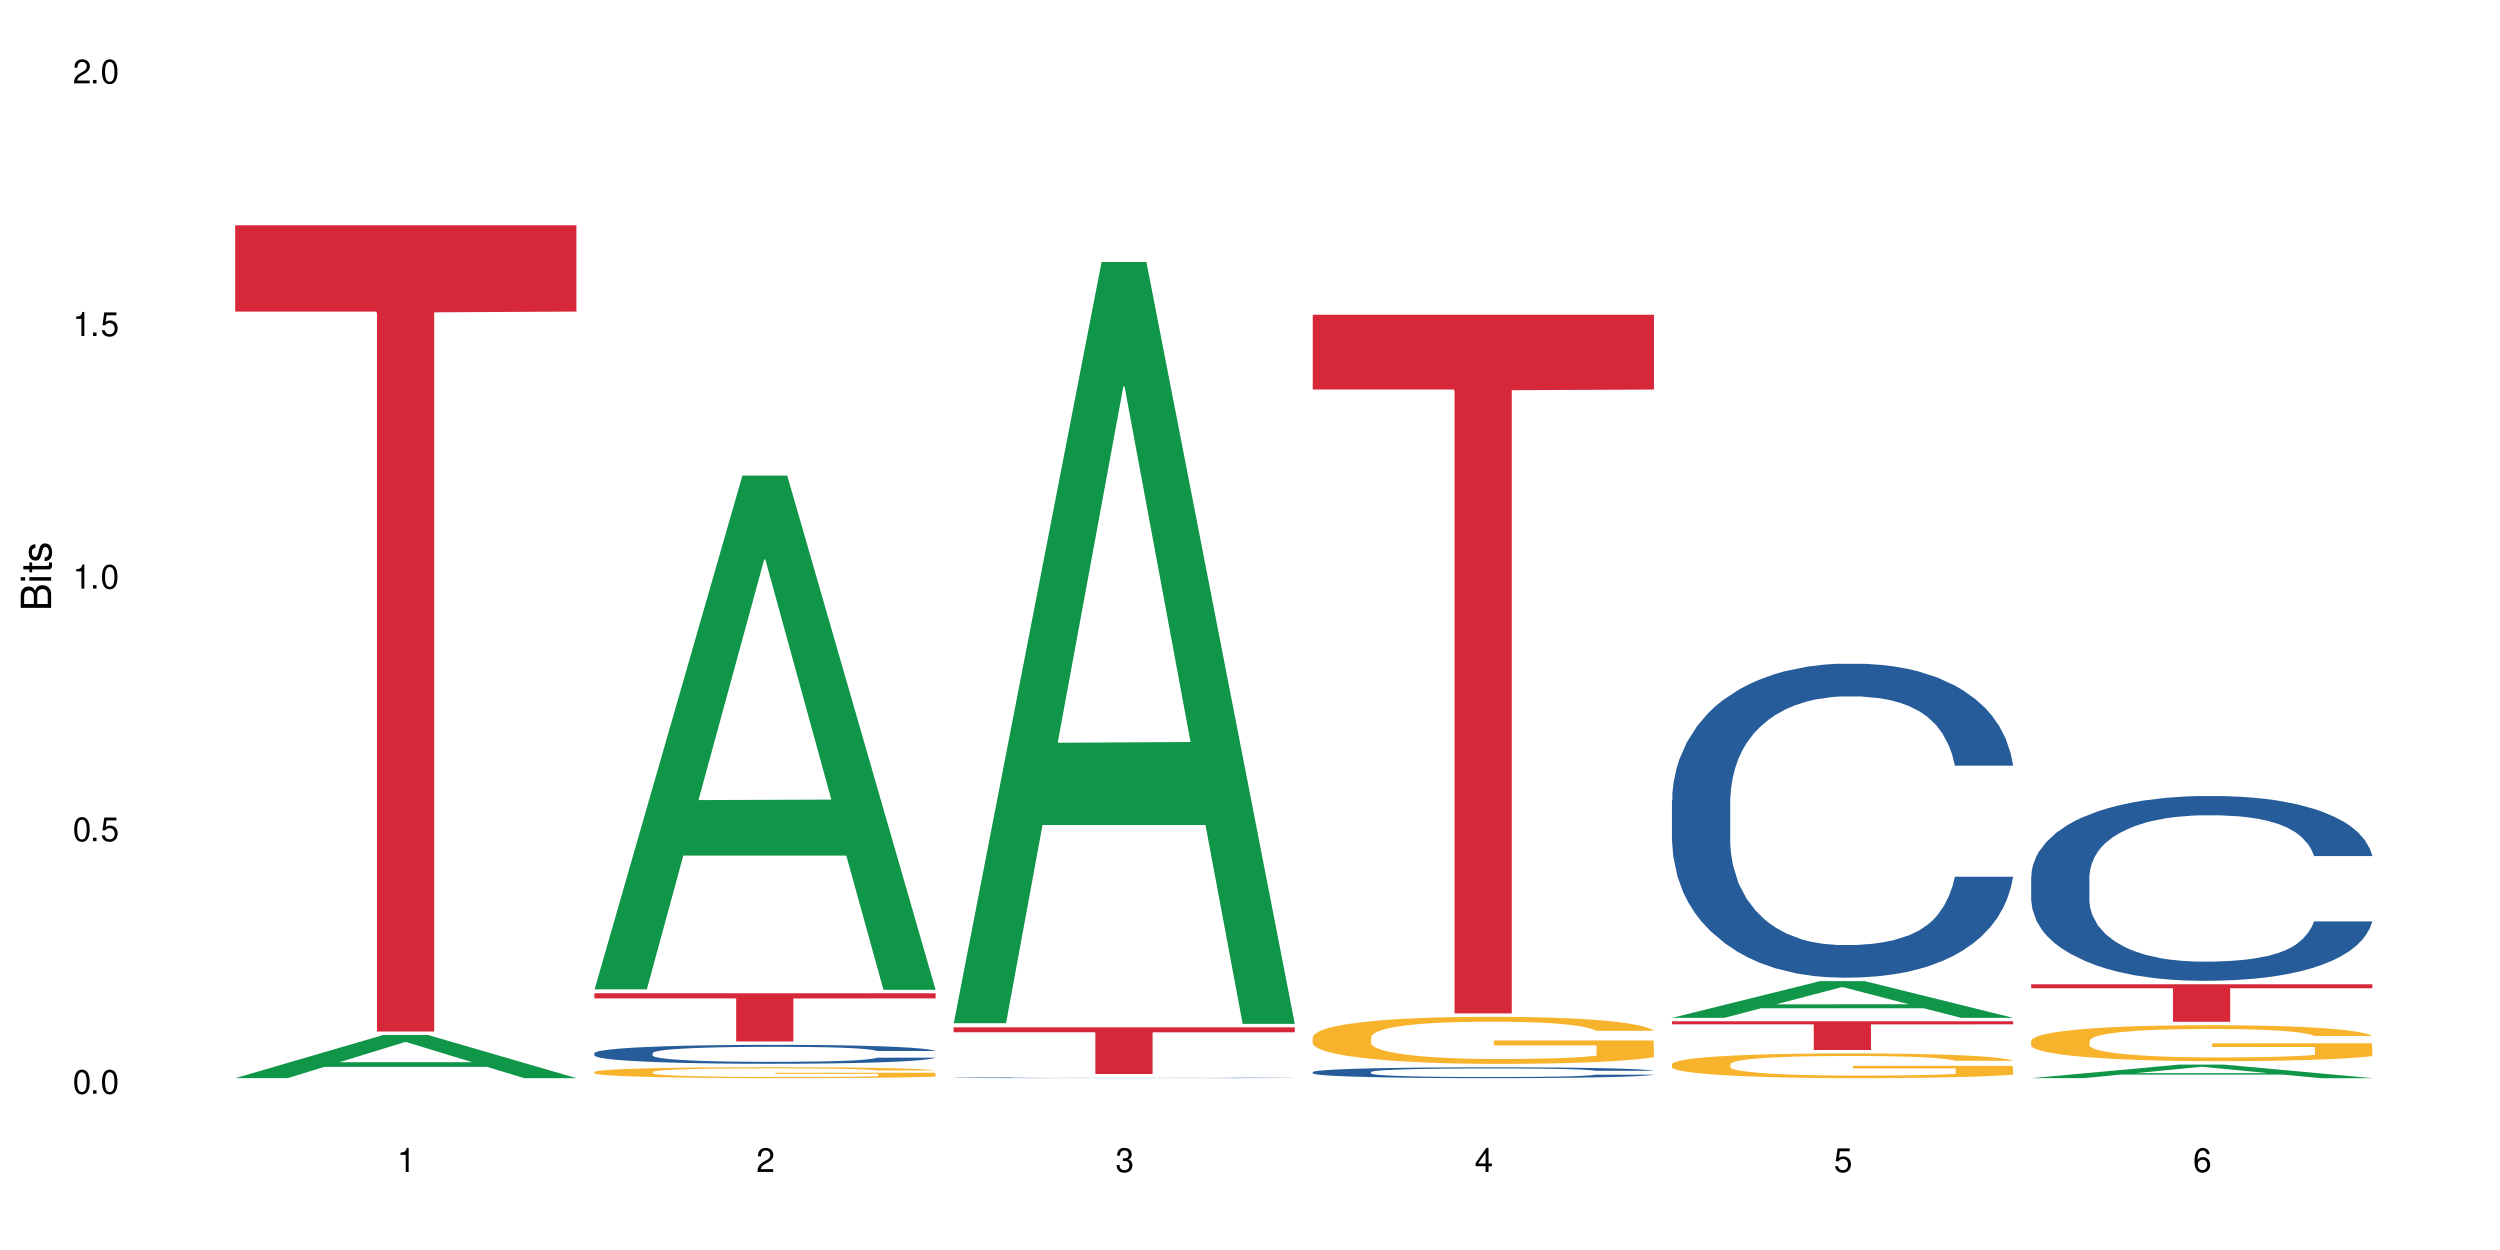 <?xml version="1.0" encoding="UTF-8"?>
<svg xmlns="http://www.w3.org/2000/svg" xmlns:xlink="http://www.w3.org/1999/xlink" width="720" height="360" viewBox="0 0 720 360">
<defs>
<g>
<g id="glyph-0-0">
</g>
<g id="glyph-0-1">
<path d="M 2.641 -6.938 C 2 -6.938 1.422 -6.656 1.078 -6.172 C 0.641 -5.562 0.406 -4.641 0.406 -3.359 C 0.406 -1.016 1.188 0.219 2.641 0.219 C 4.078 0.219 4.859 -1.016 4.859 -3.297 C 4.859 -4.641 4.656 -5.547 4.203 -6.172 C 3.844 -6.656 3.281 -6.938 2.641 -6.938 Z M 2.641 -6.188 C 3.547 -6.188 4 -5.25 4 -3.375 C 4 -1.406 3.562 -0.484 2.625 -0.484 C 1.734 -0.484 1.281 -1.438 1.281 -3.344 C 1.281 -5.25 1.734 -6.188 2.641 -6.188 Z M 2.641 -6.188 "/>
</g>
<g id="glyph-0-2">
<path d="M 1.828 -1 L 0.828 -1 L 0.828 0 L 1.828 0 Z M 1.828 -1 "/>
</g>
<g id="glyph-0-3">
<path d="M 4.562 -6.797 L 1.062 -6.797 L 0.547 -3.094 L 1.328 -3.094 C 1.719 -3.562 2.047 -3.734 2.578 -3.734 C 3.484 -3.734 4.062 -3.109 4.062 -2.094 C 4.062 -1.125 3.484 -0.531 2.578 -0.531 C 1.828 -0.531 1.375 -0.906 1.188 -1.672 L 0.328 -1.672 C 0.453 -1.109 0.547 -0.844 0.75 -0.594 C 1.125 -0.078 1.828 0.219 2.594 0.219 C 3.969 0.219 4.922 -0.781 4.922 -2.219 C 4.922 -3.562 4.031 -4.484 2.719 -4.484 C 2.25 -4.484 1.859 -4.359 1.469 -4.062 L 1.734 -5.969 L 4.562 -5.969 Z M 4.562 -6.797 "/>
</g>
<g id="glyph-0-4">
<path d="M 2.484 -4.938 L 2.484 0 L 3.328 0 L 3.328 -6.938 L 2.766 -6.938 C 2.469 -5.875 2.281 -5.734 0.984 -5.562 L 0.984 -4.938 Z M 2.484 -4.938 "/>
</g>
<g id="glyph-0-5">
<path d="M 4.859 -0.828 L 1.281 -0.828 C 1.359 -1.406 1.672 -1.781 2.5 -2.281 L 3.469 -2.828 C 4.406 -3.344 4.906 -4.062 4.906 -4.906 C 4.906 -5.484 4.672 -6.031 4.266 -6.406 C 3.859 -6.766 3.375 -6.938 2.719 -6.938 C 1.859 -6.938 1.219 -6.625 0.844 -6.031 C 0.609 -5.672 0.5 -5.234 0.484 -4.531 L 1.328 -4.531 C 1.359 -5.016 1.406 -5.281 1.531 -5.516 C 1.75 -5.938 2.188 -6.203 2.703 -6.203 C 3.469 -6.203 4.031 -5.641 4.031 -4.891 C 4.031 -4.344 3.719 -3.859 3.125 -3.516 L 2.234 -3 C 0.812 -2.172 0.406 -1.531 0.328 -0.016 L 4.859 -0.016 Z M 4.859 -0.828 "/>
</g>
<g id="glyph-0-6">
<path d="M 2.125 -3.188 L 2.578 -3.188 C 3.5 -3.188 3.984 -2.766 3.984 -1.922 C 3.984 -1.062 3.469 -0.531 2.594 -0.531 C 1.656 -0.531 1.203 -1 1.156 -2.016 L 0.312 -2.016 C 0.344 -1.453 0.438 -1.094 0.609 -0.781 C 0.953 -0.109 1.625 0.219 2.547 0.219 C 3.953 0.219 4.859 -0.625 4.859 -1.938 C 4.859 -2.828 4.516 -3.297 3.703 -3.594 C 4.344 -3.844 4.656 -4.328 4.656 -5.031 C 4.656 -6.219 3.875 -6.938 2.578 -6.938 C 1.203 -6.938 0.484 -6.172 0.453 -4.703 L 1.297 -4.703 C 1.312 -5.125 1.344 -5.359 1.453 -5.578 C 1.641 -5.969 2.062 -6.203 2.594 -6.203 C 3.344 -6.203 3.797 -5.75 3.797 -5 C 3.797 -4.516 3.609 -4.219 3.25 -4.047 C 3.016 -3.953 2.703 -3.922 2.125 -3.906 Z M 2.125 -3.188 "/>
</g>
<g id="glyph-0-7">
<path d="M 3.141 -1.672 L 3.141 0 L 3.984 0 L 3.984 -1.672 L 4.984 -1.672 L 4.984 -2.438 L 3.984 -2.438 L 3.984 -6.938 L 3.359 -6.938 L 0.266 -2.578 L 0.266 -1.672 Z M 3.141 -2.438 L 1 -2.438 L 3.141 -5.5 Z M 3.141 -2.438 "/>
</g>
<g id="glyph-0-8">
<path d="M 4.781 -5.125 C 4.609 -6.266 3.891 -6.938 2.844 -6.938 C 2.094 -6.938 1.422 -6.578 1.031 -5.953 C 0.594 -5.266 0.406 -4.422 0.406 -3.172 C 0.406 -2 0.578 -1.25 0.984 -0.641 C 1.359 -0.078 1.953 0.219 2.703 0.219 C 3.984 0.219 4.922 -0.75 4.922 -2.094 C 4.922 -3.375 4.062 -4.281 2.844 -4.281 C 2.172 -4.281 1.641 -4.031 1.281 -3.516 C 1.281 -5.234 1.828 -6.188 2.797 -6.188 C 3.391 -6.188 3.797 -5.797 3.938 -5.125 Z M 2.734 -3.531 C 3.547 -3.531 4.062 -2.953 4.062 -2.031 C 4.062 -1.156 3.484 -0.531 2.703 -0.531 C 1.922 -0.531 1.328 -1.188 1.328 -2.078 C 1.328 -2.938 1.906 -3.531 2.734 -3.531 Z M 2.734 -3.531 "/>
</g>
<g id="glyph-1-0">
</g>
<g id="glyph-1-1">
<path d="M 0 -0.953 L 0 -4.891 C 0 -5.719 -0.234 -6.344 -0.734 -6.797 C -1.188 -7.234 -1.812 -7.469 -2.5 -7.469 C -3.547 -7.469 -4.188 -7 -4.625 -5.875 C -4.984 -6.688 -5.625 -7.094 -6.531 -7.094 C -7.172 -7.094 -7.734 -6.859 -8.141 -6.391 C -8.562 -5.922 -8.75 -5.344 -8.75 -4.5 L -8.75 -0.953 Z M -4.984 -2.062 L -7.766 -2.062 L -7.766 -4.219 C -7.766 -4.844 -7.688 -5.203 -7.453 -5.5 C -7.219 -5.812 -6.859 -5.969 -6.375 -5.969 C -5.891 -5.969 -5.531 -5.812 -5.297 -5.5 C -5.062 -5.203 -4.984 -4.844 -4.984 -4.219 Z M -0.984 -2.062 L -4 -2.062 L -4 -4.781 C -4 -5.766 -3.438 -6.359 -2.484 -6.359 C -1.547 -6.359 -0.984 -5.766 -0.984 -4.781 Z M -0.984 -2.062 "/>
</g>
<g id="glyph-1-2">
<path d="M -6.281 -1.797 L -6.281 -0.797 L 0 -0.797 L 0 -1.797 Z M -8.75 -1.797 L -8.75 -0.797 L -7.484 -0.797 L -7.484 -1.797 Z M -8.75 -1.797 "/>
</g>
<g id="glyph-1-3">
<path d="M -6.281 -3.047 L -6.281 -2.016 L -8.016 -2.016 L -8.016 -1.016 L -6.281 -1.016 L -6.281 -0.172 L -5.469 -0.172 L -5.469 -1.016 L -0.719 -1.016 C -0.078 -1.016 0.281 -1.453 0.281 -2.234 C 0.281 -2.5 0.25 -2.719 0.188 -3.047 L -0.641 -3.047 C -0.609 -2.906 -0.594 -2.766 -0.594 -2.562 C -0.594 -2.141 -0.719 -2.016 -1.156 -2.016 L -5.469 -2.016 L -5.469 -3.047 Z M -6.281 -3.047 "/>
</g>
<g id="glyph-1-4">
<path d="M -4.531 -5.25 C -5.766 -5.25 -6.469 -4.422 -6.469 -2.969 C -6.469 -1.516 -5.719 -0.562 -4.547 -0.562 C -3.562 -0.562 -3.094 -1.062 -2.734 -2.562 L -2.516 -3.484 C -2.344 -4.188 -2.094 -4.469 -1.641 -4.469 C -1.047 -4.469 -0.641 -3.875 -0.641 -3 C -0.641 -2.453 -0.797 -2 -1.062 -1.75 C -1.25 -1.594 -1.422 -1.531 -1.875 -1.469 L -1.875 -0.406 C -0.422 -0.453 0.281 -1.266 0.281 -2.922 C 0.281 -4.5 -0.5 -5.516 -1.719 -5.516 C -2.656 -5.516 -3.172 -4.984 -3.469 -3.734 L -3.703 -2.766 C -3.891 -1.953 -4.156 -1.609 -4.594 -1.609 C -5.188 -1.609 -5.547 -2.125 -5.547 -2.938 C -5.547 -3.75 -5.203 -4.172 -4.531 -4.203 Z M -4.531 -5.25 "/>
</g>
</g>
</defs>
<rect x="-72" y="-36" width="864" height="432" fill="rgb(100%, 100%, 100%)" fill-opacity="1"/>
<path fill-rule="nonzero" fill="rgb(6.275%, 58.824%, 28.235%)" fill-opacity="1" d="M 67.73 310.5 L 67.836 310.488 L 110.359 298.078 L 123.273 298.078 L 166.008 310.512 L 150.992 310.512 L 140.281 307.266 L 93.352 307.266 L 82.852 310.5 L 67.73 310.5 L 97.863 305.922 L 135.977 305.91 L 116.973 300.109 L 116.766 300.098 L 116.555 300.133 L 97.758 305.91 L 97.863 305.922 Z M 67.73 310.5 "/>
<path fill-rule="nonzero" fill="rgb(83.922%, 15.686%, 22.353%)" fill-opacity="1" d="M 67.73 64.875 L 166.008 64.875 L 166.008 89.734 L 125.047 89.949 L 125.047 297.09 L 108.57 297.09 L 108.57 90.168 L 108.332 89.734 L 67.73 89.734 Z M 67.73 64.875 "/>
<path fill-rule="nonzero" fill="rgb(6.275%, 58.824%, 28.235%)" fill-opacity="1" d="M 171.18 284.934 L 171.285 284.793 L 213.809 136.977 L 226.723 136.977 L 269.453 285.07 L 254.441 285.07 L 243.73 246.414 L 196.797 246.414 L 186.297 284.934 L 171.18 284.934 L 201.312 230.422 L 239.426 230.281 L 220.422 161.172 L 220.211 161.031 L 220 161.449 L 201.207 230.281 L 201.312 230.422 Z M 171.18 284.934 "/>
<path fill-rule="nonzero" fill="rgb(14.51%, 36.078%, 60%)" fill-opacity="1" d="M 171.18 303.293 L 171.297 303.285 L 171.297 303.168 L 171.66 302.977 L 172.496 302.738 L 173.336 302.574 L 175.492 302.281 L 178.488 301.996 L 181.605 301.777 L 183.883 301.648 L 185.922 301.551 L 190.594 301.363 L 193.59 301.27 L 196.828 301.184 L 200.781 301.102 L 203.656 301.051 L 210.129 300.973 L 214.922 300.938 L 218.641 300.922 L 226.668 300.922 L 231.461 300.941 L 234.938 300.965 L 238.773 301.008 L 242.008 301.051 L 247.641 301.16 L 252.676 301.301 L 254.953 301.379 L 258.547 301.535 L 261.305 301.684 L 263.223 301.812 L 265.379 301.996 L 267.297 302.223 L 268.734 302.477 L 269.453 302.688 L 252.676 302.688 L 251.836 302.488 L 250.879 302.336 L 249.082 302.133 L 247.281 301.988 L 244.766 301.844 L 242.488 301.746 L 239.371 301.652 L 236.617 301.594 L 233.738 301.551 L 230.984 301.52 L 225.711 301.488 L 219.598 301.488 L 217.32 301.5 L 212.645 301.539 L 210.129 301.574 L 206.535 301.645 L 204.016 301.707 L 201.02 301.809 L 198.984 301.891 L 196.469 302.023 L 194.668 302.137 L 192.633 302.301 L 191.434 302.426 L 190.355 302.566 L 189.395 302.73 L 188.676 302.902 L 188.199 303.086 L 187.957 303.266 L 187.957 304.039 L 188.199 304.219 L 188.797 304.426 L 190.355 304.73 L 192.633 304.996 L 195.27 305.203 L 197.785 305.352 L 199.223 305.422 L 201.141 305.504 L 204.137 305.602 L 208.453 305.703 L 210.969 305.742 L 214.805 305.781 L 218.758 305.801 L 224.031 305.801 L 228.707 305.781 L 231.82 305.758 L 235.059 305.715 L 239.492 305.633 L 242.25 305.551 L 244.645 305.457 L 246.445 305.363 L 247.641 305.281 L 249.441 305.129 L 250.879 304.961 L 251.957 304.785 L 252.676 304.617 L 269.453 304.617 L 268.734 304.816 L 267.656 305.008 L 266.578 305.152 L 264.898 305.328 L 262.984 305.48 L 260.227 305.656 L 257.949 305.77 L 254.953 305.895 L 252.195 305.992 L 249.199 306.074 L 244.766 306.176 L 241.891 306.223 L 238.773 306.27 L 235.059 306.309 L 230.383 306.344 L 225.352 306.363 L 220.676 306.367 L 215.645 306.359 L 211.926 306.34 L 207.012 306.293 L 200.902 306.203 L 196.469 306.109 L 192.992 306.016 L 189.996 305.914 L 186.641 305.781 L 182.324 305.562 L 179.688 305.395 L 177.891 305.254 L 175.852 305.059 L 174.414 304.887 L 172.738 304.605 L 171.539 304.254 L 171.18 303.98 Z M 171.18 303.293 "/>
<path fill-rule="nonzero" fill="rgb(96.863%, 70.196%, 16.863%)" fill-opacity="1" d="M 171.18 308.707 L 171.297 308.703 L 171.297 308.645 L 171.777 308.516 L 172.977 308.336 L 174.535 308.191 L 176.211 308.074 L 177.293 308.016 L 179.09 307.93 L 180.648 307.863 L 184.602 307.734 L 189.637 307.613 L 192.391 307.562 L 195.508 307.512 L 199.941 307.457 L 201.98 307.438 L 208.211 307.395 L 215.281 307.363 L 223.074 307.355 L 226.668 307.359 L 231.582 307.371 L 238.293 307.402 L 242.129 307.43 L 245.125 307.457 L 248.242 307.496 L 252.078 307.555 L 255.672 307.625 L 258.547 307.691 L 261.426 307.777 L 263.82 307.871 L 265.859 307.973 L 267.656 308.094 L 268.734 308.195 L 269.453 308.293 L 252.797 308.293 L 251.836 308.195 L 250.758 308.117 L 248.961 308.02 L 247.164 307.953 L 245.363 307.898 L 242.008 307.82 L 239.133 307.777 L 235.539 307.734 L 232.062 307.711 L 228.105 307.691 L 225.711 307.688 L 219.359 307.688 L 213.605 307.707 L 210.25 307.73 L 207.852 307.754 L 204.496 307.797 L 202.461 307.832 L 201.262 307.855 L 197.664 307.941 L 195.27 308.023 L 193.949 308.078 L 192.273 308.164 L 191.074 308.242 L 189.754 308.359 L 189.035 308.445 L 188.078 308.641 L 187.957 309.16 L 188.316 309.27 L 189.035 309.387 L 189.996 309.488 L 191.434 309.598 L 192.871 309.684 L 195.387 309.797 L 197.547 309.871 L 199.223 309.918 L 202.461 309.996 L 203.777 310.023 L 206.895 310.074 L 210.129 310.113 L 214.086 310.148 L 217.082 310.168 L 221.875 310.18 L 227.988 310.18 L 235.18 310.164 L 239.73 310.141 L 242.848 310.117 L 244.887 310.098 L 247.402 310.066 L 249.199 310.039 L 250.879 310.004 L 252.914 309.957 L 252.914 309.27 L 223.312 309.266 L 223.312 308.941 L 269.336 308.941 L 269.453 310.066 L 266.938 310.145 L 263.82 310.219 L 260.824 310.277 L 257.711 310.324 L 253.273 310.379 L 249.68 310.414 L 244.168 310.457 L 239.133 310.48 L 233.859 310.5 L 229.184 310.508 L 223.672 310.512 L 218.758 310.504 L 213.484 310.488 L 209.289 310.465 L 205.457 310.434 L 201.621 310.398 L 196.828 310.336 L 193.711 310.289 L 190.473 310.227 L 187.238 310.156 L 184.363 310.078 L 182.445 310.016 L 180.527 309.949 L 178.488 309.863 L 176.57 309.762 L 175.133 309.676 L 173.816 309.574 L 172.855 309.477 L 171.898 309.348 L 171.418 309.246 L 171.18 309.156 Z M 171.18 308.707 "/>
<path fill-rule="nonzero" fill="rgb(83.922%, 15.686%, 22.353%)" fill-opacity="1" d="M 171.18 286.059 L 269.453 286.059 L 269.453 287.543 L 228.496 287.555 L 228.496 299.934 L 212.02 299.934 L 212.02 287.57 L 211.777 287.543 L 171.18 287.543 Z M 171.18 286.059 "/>
<path fill-rule="nonzero" fill="rgb(6.275%, 58.824%, 28.235%)" fill-opacity="1" d="M 274.629 294.672 L 274.73 294.465 L 317.254 75.465 L 330.168 75.465 L 372.902 294.875 L 357.887 294.875 L 347.18 237.602 L 300.246 237.602 L 289.746 294.672 L 274.629 294.672 L 304.762 213.91 L 342.875 213.703 L 323.871 111.312 L 323.66 111.105 L 323.449 111.723 L 304.656 213.703 L 304.762 213.91 Z M 274.629 294.672 "/>
<path fill-rule="nonzero" fill="rgb(14.51%, 36.078%, 60%)" fill-opacity="1" d="M 274.629 310.387 L 274.746 310.387 L 274.746 310.383 L 275.105 310.375 L 276.785 310.359 L 278.941 310.348 L 281.938 310.336 L 285.055 310.328 L 287.332 310.324 L 289.367 310.32 L 294.043 310.312 L 297.039 310.309 L 300.273 310.305 L 304.23 310.301 L 307.105 310.301 L 313.578 310.297 L 318.371 310.293 L 334.91 310.293 L 338.387 310.297 L 342.223 310.297 L 345.457 310.301 L 351.09 310.305 L 356.125 310.309 L 358.402 310.312 L 361.996 310.316 L 364.754 310.324 L 366.672 310.328 L 368.828 310.336 L 370.746 310.344 L 372.184 310.355 L 372.902 310.363 L 356.125 310.363 L 355.285 310.355 L 354.324 310.352 L 352.527 310.34 L 350.73 310.336 L 348.215 310.332 L 345.938 310.328 L 342.82 310.324 L 340.062 310.32 L 337.188 310.32 L 334.43 310.316 L 316.094 310.316 L 313.578 310.32 L 309.98 310.324 L 307.465 310.324 L 304.469 310.328 L 302.434 310.332 L 299.914 310.336 L 298.117 310.344 L 296.078 310.348 L 294.883 310.352 L 293.801 310.359 L 292.844 310.367 L 292.125 310.371 L 291.645 310.379 L 291.406 310.387 L 291.406 310.418 L 291.645 310.426 L 292.246 310.434 L 293.801 310.445 L 296.078 310.457 L 298.715 310.465 L 301.234 310.469 L 302.672 310.473 L 304.59 310.477 L 307.586 310.48 L 311.898 310.484 L 314.418 310.484 L 318.25 310.488 L 332.152 310.488 L 335.27 310.484 L 338.508 310.484 L 342.941 310.48 L 345.695 310.477 L 348.094 310.473 L 349.891 310.469 L 351.09 310.465 L 352.887 310.461 L 354.324 310.453 L 355.406 310.445 L 356.125 310.441 L 372.902 310.441 L 372.184 310.449 L 371.105 310.457 L 370.027 310.461 L 368.348 310.469 L 366.43 310.477 L 363.676 310.48 L 361.398 310.484 L 358.402 310.492 L 355.645 310.496 L 352.648 310.5 L 348.215 310.504 L 345.336 310.504 L 342.223 310.508 L 328.797 310.508 L 324.125 310.512 L 319.09 310.508 L 310.461 310.508 L 304.348 310.504 L 299.914 310.5 L 296.438 310.496 L 293.441 310.492 L 290.086 310.488 L 285.773 310.477 L 283.137 310.473 L 281.34 310.465 L 279.301 310.457 L 277.863 310.449 L 276.184 310.441 L 274.988 310.426 L 274.629 310.414 Z M 274.629 310.387 "/>
<path fill-rule="nonzero" fill="rgb(83.922%, 15.686%, 22.353%)" fill-opacity="1" d="M 274.629 295.863 L 372.902 295.863 L 372.902 297.301 L 331.945 297.316 L 331.945 309.309 L 315.465 309.309 L 315.465 297.328 L 315.227 297.301 L 274.629 297.301 Z M 274.629 295.863 "/>
<path fill-rule="nonzero" fill="rgb(14.51%, 36.078%, 60%)" fill-opacity="1" d="M 378.074 308.746 L 378.195 308.742 L 378.195 308.672 L 378.555 308.562 L 379.395 308.426 L 380.23 308.332 L 382.391 308.164 L 385.387 308 L 388.5 307.875 L 390.777 307.801 L 392.816 307.746 L 397.492 307.637 L 400.488 307.586 L 403.723 307.535 L 407.676 307.488 L 410.555 307.457 L 417.027 307.414 L 421.82 307.395 L 425.535 307.383 L 433.566 307.383 L 438.359 307.395 L 441.836 307.41 L 445.668 307.434 L 448.906 307.457 L 454.539 307.52 L 459.57 307.602 L 461.848 307.648 L 465.445 307.734 L 468.199 307.82 L 470.117 307.895 L 472.277 308 L 474.191 308.129 L 475.633 308.277 L 476.352 308.398 L 459.57 308.398 L 458.734 308.285 L 457.773 308.195 L 455.977 308.078 L 454.18 307.996 L 451.66 307.914 L 449.383 307.859 L 446.27 307.805 L 443.512 307.77 L 440.637 307.746 L 437.879 307.727 L 432.605 307.711 L 426.492 307.711 L 424.215 307.715 L 419.543 307.738 L 417.027 307.758 L 413.43 307.797 L 410.914 307.836 L 407.918 307.895 L 405.879 307.941 L 403.363 308.016 L 401.566 308.082 L 399.527 308.176 L 398.328 308.246 L 397.25 308.328 L 396.293 308.422 L 395.574 308.52 L 395.094 308.629 L 394.855 308.73 L 394.855 309.172 L 395.094 309.277 L 395.691 309.395 L 397.25 309.57 L 399.527 309.723 L 402.164 309.84 L 404.68 309.926 L 406.121 309.969 L 408.035 310.012 L 411.035 310.07 L 415.348 310.129 L 417.863 310.148 L 421.699 310.172 L 425.656 310.184 L 430.93 310.184 L 435.602 310.172 L 438.719 310.16 L 441.953 310.137 L 446.387 310.086 L 449.145 310.043 L 451.543 309.988 L 453.34 309.934 L 454.539 309.887 L 456.336 309.797 L 457.773 309.703 L 458.852 309.602 L 459.57 309.504 L 476.352 309.504 L 475.633 309.617 L 474.555 309.73 L 473.473 309.812 L 471.797 309.914 L 469.879 310 L 467.121 310.102 L 464.844 310.168 L 461.848 310.238 L 459.094 310.293 L 456.098 310.34 L 451.66 310.398 L 448.785 310.426 L 445.668 310.453 L 441.953 310.477 L 437.281 310.496 L 432.246 310.508 L 427.574 310.512 L 422.539 310.504 L 418.824 310.492 L 413.91 310.469 L 407.797 310.414 L 403.363 310.359 L 399.887 310.309 L 396.891 310.25 L 393.535 310.172 L 389.223 310.047 L 386.586 309.949 L 384.785 309.871 L 382.75 309.758 L 381.312 309.66 L 379.633 309.5 L 378.434 309.297 L 378.074 309.137 Z M 378.074 308.746 "/>
<path fill-rule="nonzero" fill="rgb(96.863%, 70.196%, 16.863%)" fill-opacity="1" d="M 378.074 298.648 L 378.195 298.637 L 378.195 298.387 L 378.676 297.832 L 379.871 297.062 L 381.43 296.434 L 383.109 295.938 L 384.188 295.676 L 385.984 295.305 L 387.543 295.031 L 391.496 294.477 L 396.531 293.957 L 399.289 293.734 L 402.402 293.523 L 406.84 293.289 L 408.875 293.199 L 415.109 293.004 L 422.18 292.879 L 429.969 292.844 L 433.566 292.855 L 438.48 292.902 L 445.191 293.039 L 449.023 293.164 L 452.02 293.289 L 455.137 293.449 L 458.973 293.695 L 462.566 293.992 L 465.445 294.289 L 468.32 294.66 L 470.719 295.059 L 472.754 295.492 L 474.555 296.012 L 475.633 296.445 L 476.352 296.879 L 459.691 296.879 L 458.734 296.445 L 457.652 296.109 L 455.855 295.703 L 454.059 295.406 L 452.262 295.168 L 448.906 294.848 L 446.027 294.648 L 442.434 294.477 L 438.957 294.363 L 435.004 294.289 L 432.605 294.266 L 426.254 294.266 L 420.5 294.352 L 417.145 294.453 L 414.75 294.551 L 411.395 294.734 L 409.355 294.883 L 408.156 294.984 L 404.562 295.367 L 402.164 295.715 L 400.848 295.949 L 399.168 296.32 L 397.969 296.656 L 396.652 297.148 L 395.934 297.52 L 394.973 298.363 L 394.855 300.59 L 395.215 301.062 L 395.934 301.57 L 396.891 302.016 L 398.328 302.484 L 399.766 302.844 L 402.285 303.328 L 404.441 303.648 L 406.121 303.859 L 409.355 304.195 L 410.672 304.305 L 413.789 304.527 L 417.027 304.703 L 420.98 304.852 L 423.977 304.926 L 428.77 304.988 L 434.883 304.988 L 442.074 304.914 L 446.629 304.812 L 449.746 304.715 L 451.781 304.629 L 454.297 304.492 L 456.098 304.367 L 457.773 304.23 L 459.812 304.02 L 459.812 301.062 L 430.211 301.051 L 430.211 299.664 L 476.23 299.652 L 476.352 304.492 L 473.832 304.824 L 470.719 305.148 L 467.723 305.395 L 464.605 305.605 L 460.172 305.84 L 456.574 305.988 L 451.062 306.164 L 446.027 306.273 L 440.754 306.348 L 436.082 306.387 L 430.57 306.398 L 425.656 306.375 L 420.383 306.297 L 416.188 306.199 L 412.352 306.074 L 408.516 305.914 L 403.723 305.656 L 400.605 305.445 L 397.371 305.184 L 394.133 304.875 L 391.258 304.539 L 389.34 304.281 L 387.422 303.984 L 385.387 303.613 L 383.469 303.191 L 382.031 302.809 L 380.711 302.375 L 379.754 301.965 L 378.793 301.41 L 378.316 300.965 L 378.074 300.578 Z M 378.074 298.648 "/>
<path fill-rule="nonzero" fill="rgb(83.922%, 15.686%, 22.353%)" fill-opacity="1" d="M 378.074 90.652 L 476.352 90.652 L 476.352 112.188 L 435.391 112.379 L 435.391 291.855 L 418.914 291.855 L 418.914 112.566 L 418.676 112.188 L 378.074 112.188 Z M 378.074 90.652 "/>
<path fill-rule="nonzero" fill="rgb(6.275%, 58.824%, 28.235%)" fill-opacity="1" d="M 481.523 293.137 L 481.629 293.125 L 524.152 282.57 L 537.066 282.57 L 579.797 293.145 L 564.785 293.145 L 554.074 290.387 L 507.141 290.387 L 496.641 293.137 L 481.523 293.137 L 511.656 289.242 L 549.77 289.234 L 530.766 284.297 L 530.555 284.289 L 530.348 284.316 L 511.551 289.234 L 511.656 289.242 Z M 481.523 293.137 "/>
<path fill-rule="nonzero" fill="rgb(14.51%, 36.078%, 60%)" fill-opacity="1" d="M 481.523 230.508 L 481.645 230.426 L 481.645 228.441 L 482.004 225.301 L 482.84 221.336 L 483.68 218.609 L 485.836 213.73 L 488.832 209.02 L 491.949 205.383 L 494.227 203.234 L 496.266 201.582 L 500.938 198.523 L 503.934 196.953 L 507.172 195.551 L 511.125 194.145 L 514 193.316 L 520.473 191.996 L 525.27 191.418 L 528.984 191.168 L 537.012 191.168 L 541.809 191.5 L 545.281 191.914 L 549.117 192.574 L 552.352 193.316 L 557.984 195.137 L 563.02 197.449 L 565.297 198.773 L 568.891 201.336 L 571.648 203.812 L 573.566 205.961 L 575.723 209.02 L 577.641 212.738 L 579.078 216.953 L 579.797 220.508 L 563.02 220.508 L 562.18 217.203 L 561.223 214.641 L 559.426 211.25 L 557.625 208.855 L 555.109 206.457 L 552.832 204.887 L 549.715 203.316 L 546.961 202.324 L 544.082 201.582 L 541.328 201.086 L 536.055 200.59 L 529.941 200.59 L 527.664 200.754 L 522.992 201.418 L 520.473 201.996 L 516.879 203.152 L 514.363 204.227 L 511.367 205.879 L 509.328 207.285 L 506.812 209.434 L 505.012 211.336 L 502.977 214.062 L 501.777 216.129 L 500.699 218.441 L 499.738 221.168 L 499.02 224.062 L 498.543 227.121 L 498.301 230.094 L 498.301 242.906 L 498.543 245.879 L 499.141 249.352 L 500.699 254.395 L 502.977 258.773 L 505.613 262.246 L 508.129 264.723 L 509.566 265.883 L 511.484 267.203 L 514.48 268.855 L 518.797 270.508 L 521.312 271.172 L 525.148 271.832 L 529.102 272.164 L 534.375 272.164 L 539.051 271.832 L 542.168 271.418 L 545.402 270.758 L 549.836 269.352 L 552.594 268.031 L 554.988 266.461 L 556.789 264.891 L 557.984 263.566 L 559.785 261.004 L 561.223 258.195 L 562.301 255.301 L 563.02 252.492 L 579.797 252.492 L 579.078 255.797 L 578 259.023 L 576.922 261.418 L 575.246 264.312 L 573.328 266.871 L 570.57 269.766 L 568.293 271.668 L 565.297 273.734 L 562.539 275.305 L 559.543 276.707 L 555.109 278.359 L 552.234 279.188 L 549.117 279.93 L 545.402 280.594 L 540.727 281.172 L 535.695 281.5 L 531.02 281.586 L 525.988 281.418 L 522.27 281.09 L 517.359 280.344 L 511.246 278.855 L 506.812 277.285 L 503.336 275.715 L 500.34 274.062 L 496.984 271.832 L 492.668 268.195 L 490.031 265.387 L 488.234 263.07 L 486.195 259.848 L 484.758 256.957 L 483.082 252.328 L 481.883 246.461 L 481.523 241.914 Z M 481.523 230.508 "/>
<path fill-rule="nonzero" fill="rgb(96.863%, 70.196%, 16.863%)" fill-opacity="1" d="M 481.523 306.434 L 481.645 306.426 L 481.645 306.297 L 482.121 306.004 L 483.32 305.602 L 484.879 305.27 L 486.555 305.008 L 487.637 304.871 L 489.434 304.676 L 490.992 304.531 L 494.945 304.238 L 499.98 303.965 L 502.734 303.848 L 505.852 303.738 L 510.285 303.613 L 512.324 303.57 L 518.555 303.465 L 525.629 303.398 L 533.418 303.379 L 537.012 303.387 L 541.926 303.414 L 548.637 303.484 L 552.473 303.551 L 555.469 303.613 L 558.586 303.699 L 562.422 303.828 L 566.016 303.984 L 568.891 304.141 L 571.77 304.336 L 574.164 304.547 L 576.203 304.773 L 578 305.047 L 579.078 305.273 L 579.797 305.504 L 563.141 305.504 L 562.18 305.273 L 561.102 305.098 L 559.305 304.883 L 557.508 304.727 L 555.711 304.605 L 552.352 304.434 L 549.477 304.332 L 545.883 304.238 L 542.406 304.18 L 538.449 304.141 L 536.055 304.129 L 529.703 304.129 L 523.949 304.176 L 520.594 304.227 L 518.195 304.277 L 514.84 304.375 L 512.805 304.453 L 511.605 304.508 L 508.008 304.707 L 505.613 304.891 L 504.293 305.016 L 502.617 305.211 L 501.418 305.387 L 500.098 305.645 L 499.379 305.84 L 498.422 306.285 L 498.301 307.457 L 498.66 307.703 L 499.379 307.973 L 500.34 308.207 L 501.777 308.453 L 503.215 308.641 L 505.73 308.895 L 507.891 309.066 L 509.566 309.176 L 512.805 309.352 L 514.121 309.41 L 517.238 309.527 L 520.473 309.617 L 524.43 309.695 L 527.426 309.734 L 532.219 309.77 L 538.332 309.77 L 545.523 309.73 L 550.078 309.676 L 553.191 309.625 L 555.23 309.578 L 557.746 309.508 L 559.543 309.441 L 561.223 309.371 L 563.258 309.262 L 563.258 307.703 L 533.656 307.699 L 533.656 306.969 L 579.68 306.961 L 579.797 309.508 L 577.281 309.684 L 574.164 309.852 L 571.168 309.984 L 568.055 310.094 L 563.617 310.219 L 560.023 310.297 L 554.512 310.387 L 549.477 310.445 L 544.203 310.484 L 539.531 310.504 L 534.016 310.512 L 529.102 310.496 L 523.828 310.457 L 519.637 310.406 L 515.801 310.34 L 511.965 310.258 L 507.172 310.121 L 504.055 310.008 L 500.82 309.871 L 497.582 309.711 L 494.707 309.535 L 492.789 309.398 L 490.871 309.242 L 488.832 309.047 L 486.918 308.824 L 485.477 308.621 L 484.16 308.395 L 483.199 308.18 L 482.242 307.887 L 481.762 307.652 L 481.523 307.449 Z M 481.523 306.434 "/>
<path fill-rule="nonzero" fill="rgb(83.922%, 15.686%, 22.353%)" fill-opacity="1" d="M 481.523 294.133 L 579.797 294.133 L 579.797 295.016 L 538.84 295.023 L 538.84 302.395 L 522.363 302.395 L 522.363 295.031 L 522.121 295.016 L 481.523 295.016 Z M 481.523 294.133 "/>
<path fill-rule="nonzero" fill="rgb(6.275%, 58.824%, 28.235%)" fill-opacity="1" d="M 584.973 310.508 L 585.074 310.504 L 627.598 306.605 L 640.512 306.605 L 683.246 310.512 L 668.23 310.512 L 657.523 309.492 L 610.59 309.492 L 600.09 310.508 L 584.973 310.508 L 615.105 309.07 L 653.219 309.066 L 634.215 307.242 L 634.004 307.238 L 633.793 307.25 L 615 309.066 L 615.105 309.07 Z M 584.973 310.508 "/>
<path fill-rule="nonzero" fill="rgb(14.51%, 36.078%, 60%)" fill-opacity="1" d="M 584.973 252.422 L 585.09 252.375 L 585.09 251.207 L 585.449 249.359 L 586.289 247.023 L 587.129 245.418 L 589.285 242.551 L 592.281 239.777 L 595.398 237.641 L 597.676 236.375 L 599.711 235.402 L 604.387 233.602 L 607.383 232.68 L 610.617 231.852 L 614.574 231.023 L 617.449 230.539 L 623.922 229.762 L 628.715 229.422 L 632.43 229.273 L 640.461 229.273 L 645.254 229.469 L 648.73 229.711 L 652.566 230.102 L 655.801 230.539 L 661.434 231.609 L 666.469 232.969 L 668.746 233.75 L 672.34 235.258 L 675.098 236.715 L 677.016 237.98 L 679.172 239.777 L 681.09 241.969 L 682.527 244.445 L 683.246 246.539 L 666.469 246.539 L 665.629 244.594 L 664.672 243.086 L 662.871 241.09 L 661.074 239.68 L 658.559 238.27 L 656.281 237.348 L 653.164 236.422 L 650.406 235.84 L 647.531 235.402 L 644.773 235.109 L 639.504 234.82 L 633.391 234.82 L 631.113 234.914 L 626.438 235.305 L 623.922 235.645 L 620.328 236.324 L 617.809 236.957 L 614.812 237.93 L 612.777 238.758 L 610.258 240.023 L 608.461 241.141 L 606.426 242.746 L 605.227 243.961 L 604.148 245.324 L 603.188 246.926 L 602.469 248.629 L 601.988 250.43 L 601.75 252.18 L 601.75 259.715 L 601.988 261.469 L 602.59 263.512 L 604.148 266.477 L 606.426 269.055 L 609.059 271.098 L 611.578 272.555 L 613.016 273.234 L 614.934 274.016 L 617.93 274.988 L 622.242 275.961 L 624.762 276.348 L 628.598 276.738 L 632.551 276.934 L 637.824 276.934 L 642.5 276.738 L 645.613 276.492 L 648.852 276.105 L 653.285 275.277 L 656.043 274.5 L 658.438 273.578 L 660.234 272.652 L 661.434 271.875 L 663.23 270.367 L 664.672 268.715 L 665.75 267.012 L 666.469 265.359 L 683.246 265.359 L 682.527 267.305 L 681.449 269.199 L 680.371 270.609 L 678.691 272.312 L 676.773 273.82 L 674.02 275.52 L 671.742 276.641 L 668.746 277.855 L 665.988 278.781 L 662.992 279.605 L 658.559 280.578 L 655.68 281.066 L 652.566 281.504 L 648.852 281.891 L 644.176 282.23 L 639.141 282.426 L 634.469 282.477 L 629.434 282.379 L 625.719 282.184 L 620.805 281.746 L 614.695 280.871 L 610.258 279.945 L 606.785 279.023 L 603.789 278.051 L 600.43 276.738 L 596.117 274.598 L 593.48 272.945 L 591.684 271.582 L 589.645 269.688 L 588.207 267.984 L 586.527 265.262 L 585.332 261.809 L 584.973 259.133 Z M 584.973 252.422 "/>
<path fill-rule="nonzero" fill="rgb(96.863%, 70.196%, 16.863%)" fill-opacity="1" d="M 584.973 299.699 L 585.09 299.688 L 585.09 299.5 L 585.57 299.074 L 586.77 298.488 L 588.328 298.004 L 590.004 297.625 L 591.082 297.426 L 592.883 297.145 L 594.438 296.938 L 598.395 296.512 L 603.426 296.113 L 606.184 295.941 L 609.301 295.781 L 613.734 295.602 L 615.773 295.535 L 622.004 295.383 L 629.074 295.289 L 636.867 295.262 L 640.461 295.27 L 645.375 295.309 L 652.086 295.414 L 655.922 295.508 L 658.918 295.602 L 662.035 295.727 L 665.867 295.914 L 669.465 296.141 L 672.34 296.367 L 675.215 296.652 L 677.613 296.953 L 679.652 297.285 L 681.449 297.684 L 682.527 298.016 L 683.246 298.344 L 666.586 298.344 L 665.629 298.016 L 664.551 297.758 L 662.754 297.445 L 660.953 297.219 L 659.156 297.039 L 655.801 296.793 L 652.926 296.641 L 649.328 296.512 L 645.855 296.426 L 641.898 296.367 L 639.504 296.348 L 633.148 296.348 L 627.398 296.414 L 624.043 296.492 L 621.645 296.566 L 618.289 296.707 L 616.25 296.82 L 615.055 296.898 L 611.457 297.191 L 609.059 297.457 L 607.742 297.637 L 606.062 297.918 L 604.867 298.176 L 603.547 298.555 L 602.828 298.836 L 601.871 299.48 L 601.75 301.184 L 602.109 301.543 L 602.828 301.93 L 603.789 302.27 L 605.227 302.629 L 606.664 302.902 L 609.18 303.273 L 611.336 303.52 L 613.016 303.68 L 616.25 303.934 L 617.57 304.02 L 620.688 304.191 L 623.922 304.32 L 627.875 304.438 L 630.871 304.492 L 635.668 304.539 L 641.777 304.539 L 648.969 304.484 L 653.523 304.406 L 656.641 304.332 L 658.676 304.266 L 661.195 304.16 L 662.992 304.066 L 664.672 303.961 L 666.707 303.801 L 666.707 301.543 L 637.105 301.531 L 637.105 300.473 L 683.125 300.465 L 683.246 304.16 L 680.73 304.418 L 677.613 304.664 L 674.617 304.852 L 671.5 305.012 L 667.066 305.191 L 663.473 305.305 L 657.957 305.438 L 652.926 305.523 L 647.652 305.582 L 642.977 305.609 L 637.465 305.617 L 632.551 305.598 L 627.277 305.543 L 623.082 305.465 L 619.246 305.371 L 615.414 305.25 L 610.617 305.051 L 607.504 304.891 L 604.266 304.691 L 601.031 304.453 L 598.156 304.199 L 596.238 304 L 594.32 303.773 L 592.281 303.488 L 590.363 303.168 L 588.926 302.875 L 587.609 302.543 L 586.648 302.23 L 585.691 301.805 L 585.211 301.465 L 584.973 301.172 Z M 584.973 299.699 "/>
<path fill-rule="nonzero" fill="rgb(83.922%, 15.686%, 22.353%)" fill-opacity="1" d="M 584.973 283.461 L 683.246 283.461 L 683.246 284.621 L 642.289 284.629 L 642.289 294.273 L 625.809 294.273 L 625.809 284.641 L 625.57 284.621 L 584.973 284.621 Z M 584.973 283.461 "/>
<g fill="rgb(0%, 0%, 0%)" fill-opacity="1">
<use xlink:href="#glyph-0-1" x="20.965" y="314.993"/>
<use xlink:href="#glyph-0-2" x="25.965" y="314.993"/>
<use xlink:href="#glyph-0-1" x="28.965" y="314.993"/>
</g>
<g fill="rgb(0%, 0%, 0%)" fill-opacity="1">
<use xlink:href="#glyph-0-1" x="20.965" y="242.251"/>
<use xlink:href="#glyph-0-2" x="25.965" y="242.251"/>
<use xlink:href="#glyph-0-3" x="28.965" y="242.251"/>
</g>
<g fill="rgb(0%, 0%, 0%)" fill-opacity="1">
<use xlink:href="#glyph-0-4" x="20.965" y="169.509"/>
<use xlink:href="#glyph-0-2" x="25.965" y="169.509"/>
<use xlink:href="#glyph-0-1" x="28.965" y="169.509"/>
</g>
<g fill="rgb(0%, 0%, 0%)" fill-opacity="1">
<use xlink:href="#glyph-0-4" x="20.965" y="96.767"/>
<use xlink:href="#glyph-0-2" x="25.965" y="96.767"/>
<use xlink:href="#glyph-0-3" x="28.965" y="96.767"/>
</g>
<g fill="rgb(0%, 0%, 0%)" fill-opacity="1">
<use xlink:href="#glyph-0-5" x="20.965" y="24.024"/>
<use xlink:href="#glyph-0-2" x="25.965" y="24.024"/>
<use xlink:href="#glyph-0-1" x="28.965" y="24.024"/>
</g>
<g fill="rgb(0%, 0%, 0%)" fill-opacity="1">
<use xlink:href="#glyph-0-4" x="114.367" y="337.532"/>
</g>
<g fill="rgb(0%, 0%, 0%)" fill-opacity="1">
<use xlink:href="#glyph-0-5" x="217.816" y="337.532"/>
</g>
<g fill="rgb(0%, 0%, 0%)" fill-opacity="1">
<use xlink:href="#glyph-0-6" x="321.266" y="337.532"/>
</g>
<g fill="rgb(0%, 0%, 0%)" fill-opacity="1">
<use xlink:href="#glyph-0-7" x="424.711" y="337.532"/>
</g>
<g fill="rgb(0%, 0%, 0%)" fill-opacity="1">
<use xlink:href="#glyph-0-3" x="528.16" y="337.532"/>
</g>
<g fill="rgb(0%, 0%, 0%)" fill-opacity="1">
<use xlink:href="#glyph-0-8" x="631.609" y="337.532"/>
</g>
<g fill="rgb(0%, 0%, 0%)" fill-opacity="1">
<use xlink:href="#glyph-1-1" x="14.725" y="176.012"/>
<use xlink:href="#glyph-1-2" x="14.725" y="168.012"/>
<use xlink:href="#glyph-1-3" x="14.725" y="165.012"/>
<use xlink:href="#glyph-1-4" x="14.725" y="162.012"/>
</g>
</svg>
